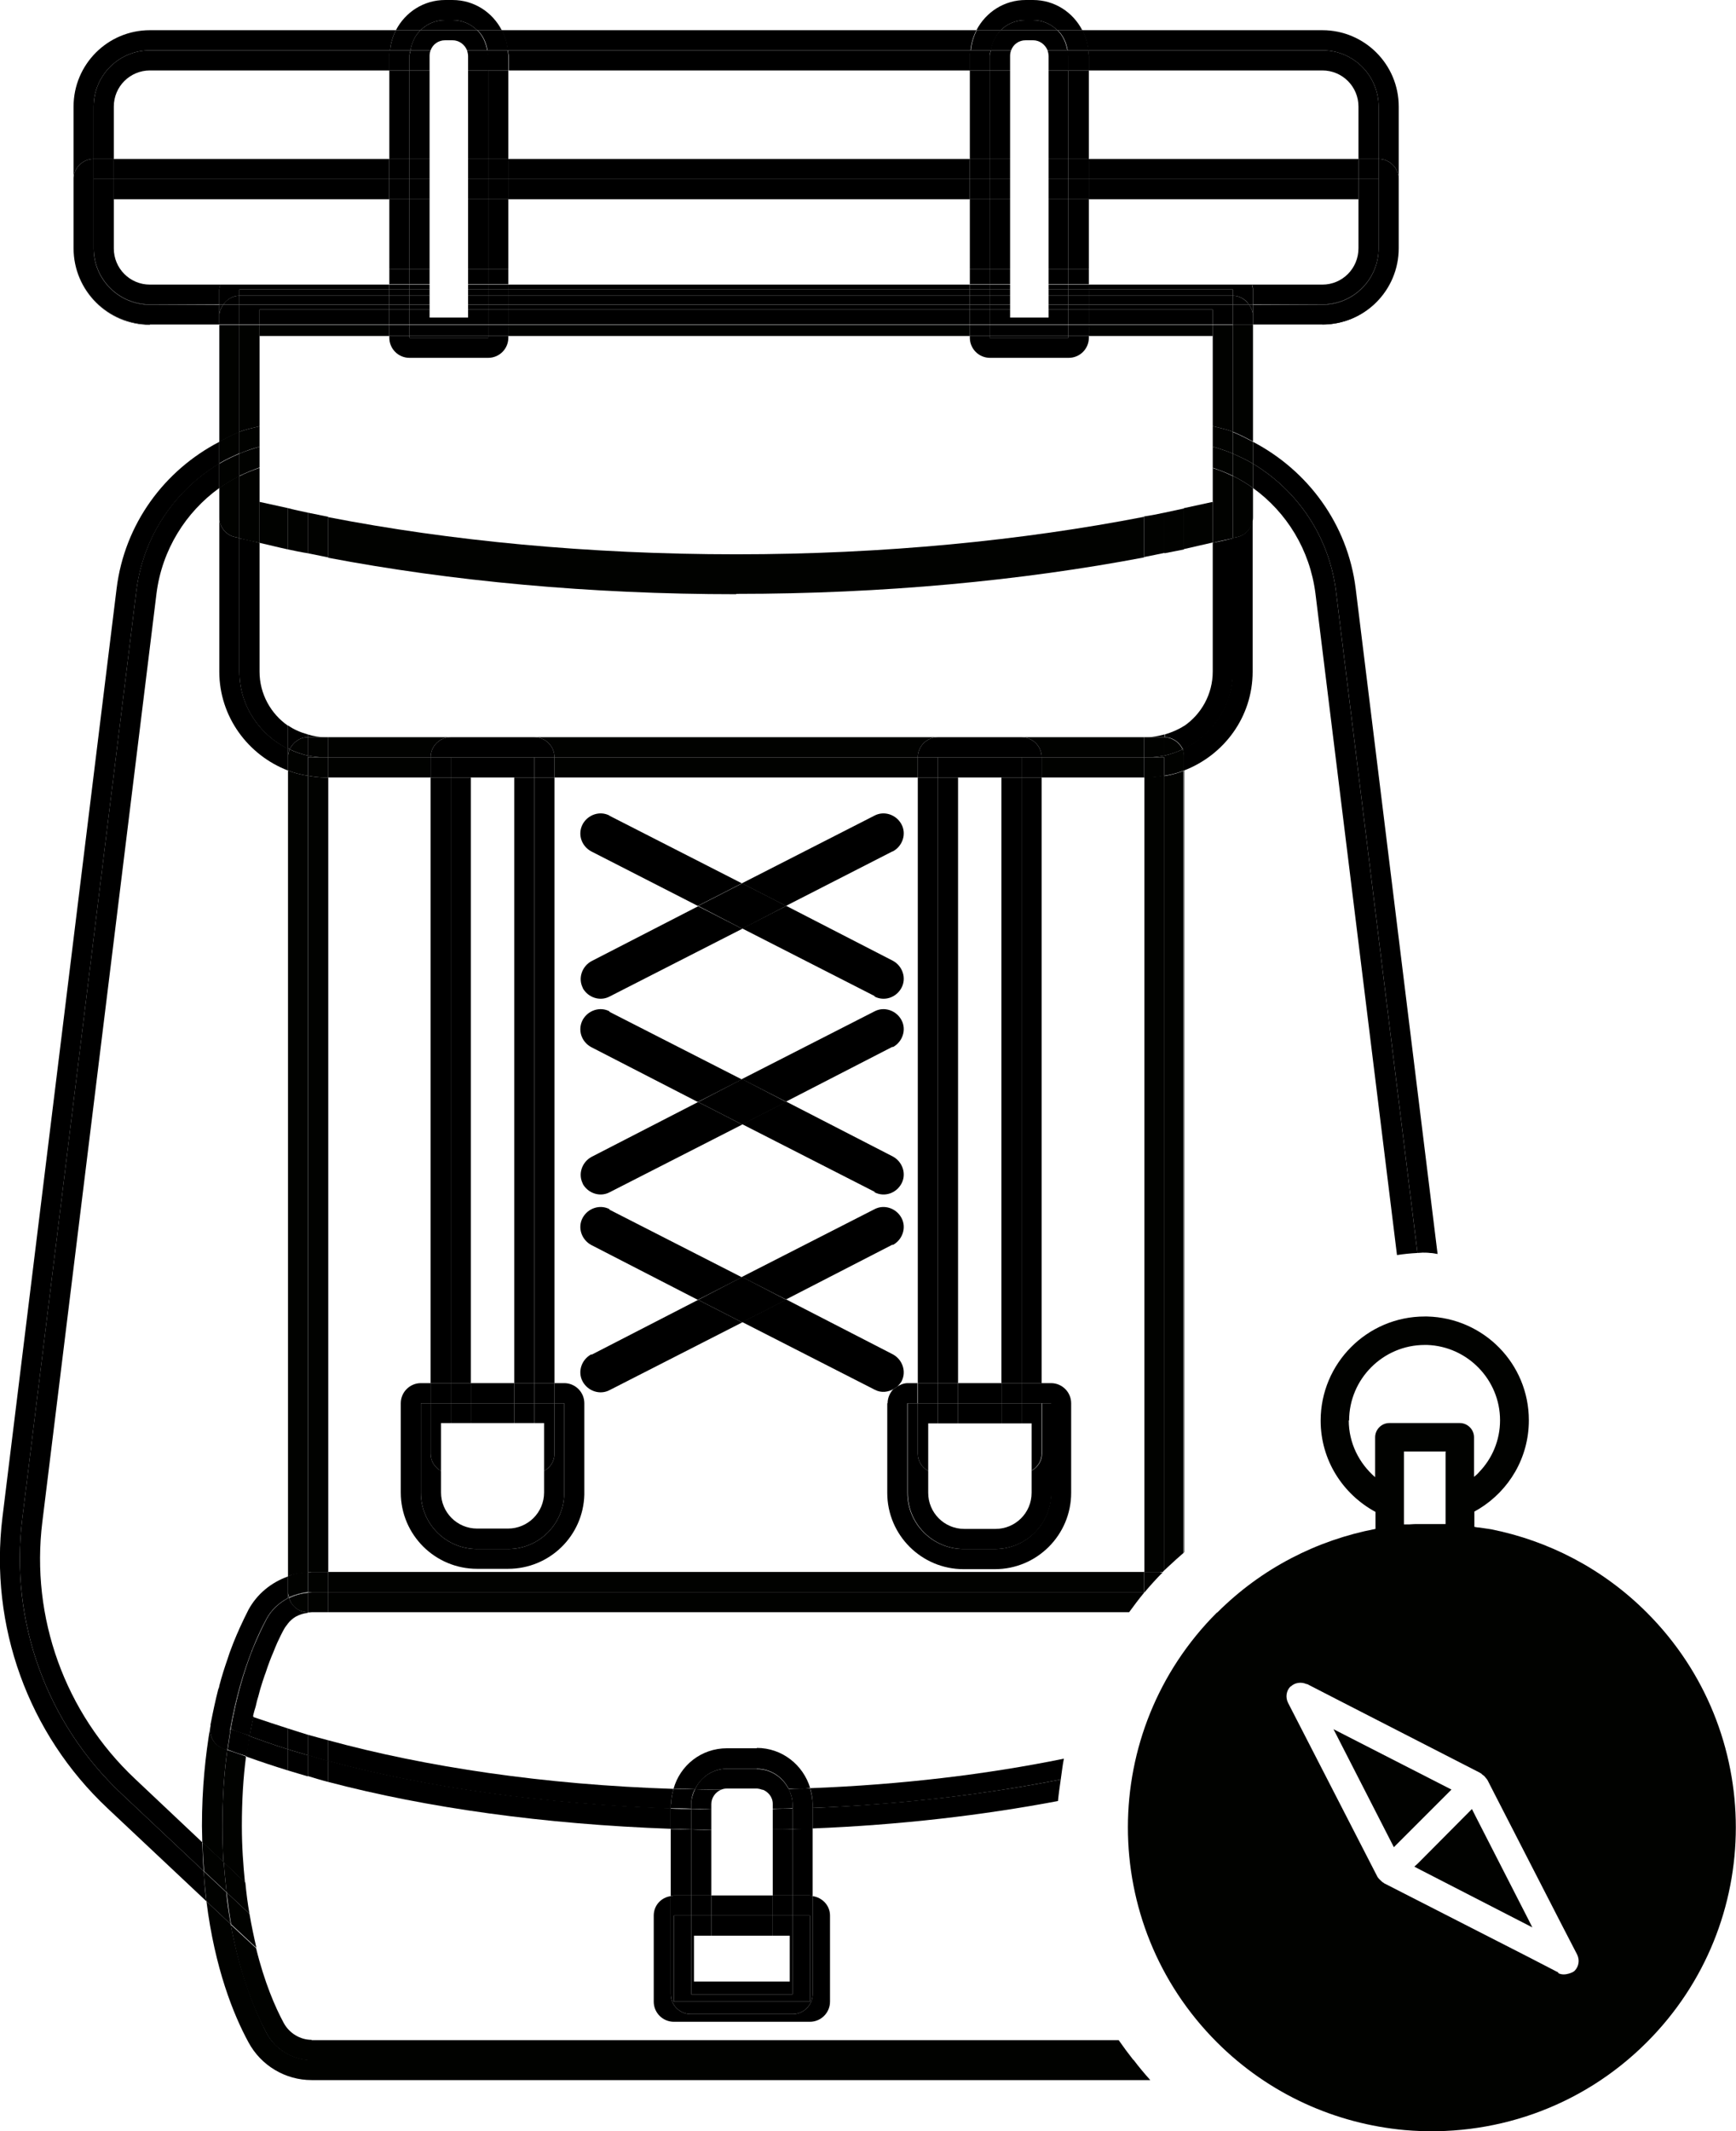 <?xml version="1.0" encoding="UTF-8"?>
<svg id="Layer_2" data-name="Layer 2" xmlns="http://www.w3.org/2000/svg" viewBox="0 0 50.03 61.4">
  <defs>
    <style>
      .cls-1 {
        fill: none;
      }

      .cls-2 {
        fill: #010200;
      }
    </style>
  </defs>
  <g id="Layer_1-2" data-name="Layer 1">
    <g>
      <path class="cls-1" d="m8.3,14.64c.19.04.38.09.57.13.19.04.39.08.59.12,3.5.68,7.49,1.07,11.76,1.07s8.25-.4,11.75-1.08c.2-.04.4-.07.59-.11.19-.04.37-.08.56-.12.28-.06.56-.12.83-.18v-4.78h-3.57v.05c0,.32-.26.58-.58.58h-2.27c-.32,0-.58-.26-.58-.58v-.05h-13.3v.05c0,.32-.26.58-.58.58h-2.27c-.32,0-.58-.26-.58-.58v-.05h-3.74v4.78c.27.06.55.12.82.18Z"/>
      <rect class="cls-1" x="13.57" y="22.4" width="1.25" height="17.45"/>
      <path class="cls-1" d="m9.46,45.29h23.52v-22.89h-2.96v17.45h.28c.32,0,.58.26.58.58v2.58c0,1.21-.98,2.2-2.2,2.2h-.9c-1.21,0-2.2-.98-2.2-2.2v-2.58h.01c0-.16.06-.3.17-.41-.17.1-.37.13-.56.03l-3.82-1.95-3.82,1.95c-.28.15-.63.03-.78-.25-.15-.28-.03-.63.25-.78l3.07-1.58-3.07-1.58c-.28-.15-.4-.5-.25-.78.15-.28.5-.4.78-.25l3.82,1.95,3.82-1.95c.28-.15.63-.03.78.25.15.28.03.63-.25.78l-3.07,1.58,3.07,1.58c.28.15.4.5.25.78-.03.06-.08.11-.13.16.09-.06.2-.11.32-.11h.28v-17.45h-10.47v17.45h.28c.32,0,.58.26.58.58v2.63c-.03,1.19-1,2.14-2.2,2.14h-.89c-1.21,0-2.2-.98-2.2-2.2v-2.57c0-.32.26-.58.58-.58h.28v-17.45h-2.95v22.89h0Zm7.58-20.76c-.28-.15-.4-.49-.25-.78.15-.28.5-.4.78-.25l3.82,1.95,3.82-1.95c.28-.15.63-.03.78.25.15.28.03.63-.25.78l-3.07,1.57,3.07,1.58c.28.15.4.5.25.78-.15.28-.49.4-.78.25l-3.82-1.95-3.82,1.95c-.28.15-.63.03-.78-.25-.15-.28-.03-.63.25-.78l3.07-1.58-3.07-1.57Zm0,5.64c-.28-.15-.4-.49-.25-.78.15-.28.5-.4.78-.25l3.82,1.95,3.82-1.95c.28-.15.63-.03.78.25.15.28.03.63-.25.78l-3.07,1.58,3.07,1.58c.28.15.4.5.25.78-.15.28-.49.4-.78.25l-3.82-1.95-3.82,1.95c-.28.15-.63.03-.78-.25-.15-.28-.03-.63.25-.78l3.07-1.58-3.07-1.58Z"/>
      <path class="cls-1" d="m11.22,8.19v-2.45H3.28v1.41h0c0,.58.46,1.05,1.04,1.05h6.9Z"/>
      <path class="cls-1" d="m20.96,51.53h-.01c-.06,0-.11.01-.16.03-.17.06-.29.23-.29.42v2.63h1.77v-2.63c0-.2-.13-.37-.32-.42-.04-.01-.09-.03-.13-.03h-.86Z"/>
      <path class="cls-1" d="m6.06,49.75s0-.02,0-.02c0-.02,0-.04.01-.06.06-.36.14-.69.22-1,0-.04.02-.07.03-.1.07-.27.15-.52.23-.75.02-.07.05-.14.07-.21.07-.19.14-.37.21-.53.02-.05.04-.11.07-.16.09-.2.18-.38.26-.54.25-.46.66-.79,1.14-.96v-23.22c-1.15-.44-1.98-1.54-1.98-2.85v-5.29c-.97.69-1.65,1.78-1.81,3.05h0s-3.29,26.74-3.29,26.74c-.34,2.75.65,5.5,2.67,7.4l1.94,1.83c0-.16-.01-.31-.01-.47,0-1.09.1-2.03.24-2.86Z"/>
      <path class="cls-1" d="m11.22,2.03h-6.9c-.57,0-1.04.46-1.04,1.04v1.51h7.94v-2.55Z"/>
      <path class="cls-1" d="m31.38,7.76v.43h0s4.7,0,4.7,0h2.03c.57,0,1.04-.46,1.04-1.04h0v-1.42h-7.77v2.02Z"/>
      <path class="cls-1" d="m29.11,5.16v3.03h0v.58h0v.38h1.11v-.37h0v-.58h0V1.61c0-.06-.01-.11-.03-.16-.06-.17-.22-.29-.42-.29h-.21c-.19,0-.35.12-.42.29-.02.05-.03.1-.03.16v3.55Z"/>
      <path class="cls-1" d="m39.15,4.58v-1.51c0-.57-.46-1.04-1.04-1.04h-6.73v2.55h7.77Z"/>
      <path class="cls-1" d="m8.3,20.91c.17.12.36.2.57.26.16.04.33.08.5.08h23.69c.17,0,.34-.03.5-.08.2-.06.39-.14.56-.25.5-.34.83-.92.83-1.57v-3.71c-.28.06-.55.13-.83.19-.18.04-.37.07-.56.11-.2.04-.39.08-.59.12-3.53.67-7.52,1.05-11.75,1.05s-8.23-.38-11.76-1.05c-.2-.04-.39-.08-.59-.12-.19-.04-.38-.07-.57-.11-.28-.06-.55-.13-.82-.19v3.71c0,.65.33,1.22.82,1.56Z"/>
      <path class="cls-1" d="m12.38,5.16v3.03h0v.58h0v.38h1.11v-.37h0v-.58h0V1.61c0-.06-.01-.11-.03-.16-.06-.17-.22-.29-.42-.29h-.21c-.19,0-.35.12-.42.29-.02.05-.03.1-.03.16v3.55Z"/>
      <rect class="cls-1" x="14.65" y="2.03" width="13.3" height="2.55"/>
      <path class="cls-1" d="m27.03,41.01h-.28v2c0,.57.46,1.04,1.04,1.04h.9c.57,0,1.04-.46,1.04-1.04v-2h-2.7Z"/>
      <path class="cls-1" d="m12.99,41h-.28v2c0,.57.46,1.04,1.04,1.04h.89c.57,0,1.04-.46,1.04-1.04v-.04h0v-1.96h-2.69Z"/>
      <polygon class="cls-1" points="20 55.77 20 57.09 22.76 57.09 22.76 55.77 22.27 55.77 20.5 55.77 20 55.77"/>
      <polygon class="cls-1" points="27.95 8.19 27.95 7.76 27.95 5.74 14.65 5.74 14.65 7.76 14.65 8.19 14.65 8.2 27.95 8.2 27.95 8.19"/>
      <rect class="cls-1" x="27.61" y="22.4" width="1.25" height="17.45"/>
      <path d="m3.49,51.67c-2.15-2.03-3.21-4.96-2.85-7.89h0s3.29-26.76,3.29-26.76c.2-1.57,1.11-2.89,2.39-3.66v-.63c-1.58.82-2.73,2.36-2.96,4.23h0S.07,43.72.07,43.72c-.38,3.12.74,6.23,3.03,8.38l2.85,2.68c-.04-.28-.06-.57-.08-.87l-2.38-2.24Z"/>
      <path d="m3.89,51.25c-2.02-1.9-3.01-4.65-2.67-7.4l3.29-26.75h0c.16-1.26.84-2.34,1.81-3.04v-.71c-1.28.77-2.19,2.09-2.39,3.66L.64,43.77h0c-.36,2.94.7,5.87,2.85,7.9l2.38,2.24c-.02-.26-.03-.54-.04-.83l-1.94-1.83Z"/>
      <path d="m38.5,17.02l2.35,19.08c.05,0,.1-.01.15-.01.06,0,.14,0,.21.01.08,0,.15.02.22.03l-2.36-19.17c-.23-1.87-1.39-3.41-2.96-4.23v.63c1.28.77,2.19,2.09,2.39,3.66Z"/>
      <path d="m37.91,17.1l2.35,19.06c.19-.03.39-.05.59-.06l-2.35-19.08c-.2-1.57-1.11-2.89-2.39-3.66v.7c.97.7,1.64,1.78,1.8,3.04Z"/>
      <path d="m8.3,21.82v-.25c-.82-.4-1.4-1.24-1.4-2.22v-3.85s-.09-.02-.14-.03c-.26-.06-.44-.3-.44-.56v4.44c0,1.3.83,2.41,1.98,2.85v-.38s0,0,0,0Z"/>
      <path d="m8.3,21.57v.25c0-.08.02-.16.05-.23-.02,0-.03-.02-.05-.03Z"/>
      <path d="m34.12,21.57v.2s0,.03,0,.05v.38c1.15-.44,1.98-1.54,1.98-2.85v-4.44c0,.27-.18.5-.44.56-.05.01-.09.02-.14.03v3.85c0,.98-.58,1.82-1.41,2.22Z"/>
      <path d="m34.12,21.77v-.2s-.02.01-.04.02c.02.06.03.12.04.18Z"/>
      <polygon points="34.96 12.28 34.96 9.68 34.95 9.68 34.95 12.28 34.96 12.28"/>
      <path d="m8.3,21.57v-.66c-.49-.34-.82-.91-.82-1.56v-3.71c-.19-.05-.39-.09-.58-.13v3.85c0,.98.58,1.81,1.4,2.22Z"/>
      <path d="m8.88,21.24h.49c-.17,0-.34-.03-.5-.08v.08s0,0,0,0Z"/>
      <path d="m8.87,21.24v-.08c-.21-.06-.4-.14-.57-.26v.66s.03.02.05.03c.09-.2.29-.35.52-.35Z"/>
      <path d="m34.12,20.92v.66c.83-.4,1.41-1.24,1.41-2.22v-3.85c-.19.05-.39.09-.58.13v3.71c0,.65-.33,1.23-.83,1.57Z"/>
      <polygon points="34.95 14.46 34.96 14.46 34.96 13.48 34.95 13.47 34.95 14.46"/>
      <path d="m33.56,21.24v-.08c-.16.04-.33.08-.5.08h.49s0,0,.01,0Z"/>
      <polygon points="34.95 12.87 34.96 12.87 34.96 12.28 34.95 12.28 34.95 12.87"/>
      <path d="m34.09,21.59s.02-.01.04-.02v-.66c-.17.11-.36.19-.56.25v.08c.23,0,.43.15.52.35Z"/>
      <polygon points="34.95 13.47 34.96 13.48 34.96 12.87 34.95 12.87 34.95 13.47"/>
      <path class="cls-2" d="m8.99,59.35c-.55,0-1.05-.3-1.31-.78-.33-.64-.76-1.67-1.03-3.13l-.7-.66c.24,1.93.78,3.27,1.21,4.06.36.67,1.06,1.09,1.82,1.09h24.17c-.17-.19-.33-.38-.48-.58H8.99Z"/>
      <path class="cls-2" d="m6.55,50.42s-.09-.03-.13-.05c-.25-.1-.4-.35-.36-.62-.14.83-.24,1.77-.24,2.86,0,.16.01.31.01.47l.61.57c-.02-.33-.03-.68-.03-1.04,0-.81.05-1.54.14-2.19Z"/>
      <path class="cls-2" d="m6.52,54.52l-.65-.61c.02.3.05.6.08.87l.7.66c-.05-.29-.1-.6-.13-.92Z"/>
      <path class="cls-2" d="m5.84,53.08c0,.28.02.56.04.83l.65.61c-.03-.28-.06-.56-.08-.87l-.61-.57Z"/>
      <path class="cls-2" d="m8.98,58.77c-.33,0-.64-.19-.8-.48-.25-.46-.56-1.18-.8-2.16l-.73-.68c.26,1.46.69,2.49,1.03,3.13.26.48.76.78,1.31.78h23.68c-.15-.19-.29-.38-.43-.58H8.98Z"/>
      <path class="cls-2" d="m7.1,50.61c-.18-.07-.37-.13-.55-.19-.09.66-.14,1.38-.14,2.19,0,.36.01.71.03,1.04l.62.59c-.05-.5-.09-1.04-.09-1.63,0-.73.04-1.4.12-2Z"/>
      <path class="cls-2" d="m7.19,55.14l-.66-.62c.04.33.08.63.13.92l.73.68c-.07-.3-.14-.63-.2-.98Z"/>
      <path class="cls-2" d="m7.07,54.24l-.62-.59c.02.3.05.59.08.87l.66.62c-.05-.28-.09-.59-.12-.91Z"/>
      <path d="m6.06,49.73s0,.02,0,.02c0-.03,0-.06.01-.09,0,.02,0,.04-.01.06Z"/>
      <path d="m23.42,52.09v.59c2.52-.1,4.9-.38,7.07-.79.02-.21.05-.41.08-.62-2.18.43-4.58.71-7.15.82Z"/>
      <path d="m9.46,50.73v.61c2.85.75,6.23,1.22,9.87,1.35v-.59c-3.67-.13-7.05-.61-9.87-1.37Z"/>
      <path d="m7.19,50.02c-.03.19-.07.38-.09.59.39.14.78.27,1.2.4v-.61c-.39-.12-.75-.25-1.11-.38Z"/>
      <path d="m8.87,50.56v.61c.2.06.39.12.59.17v-.61c-.2-.05-.39-.11-.59-.17Z"/>
      <path d="m8.3,50.4v.61c.19.06.38.11.57.17v-.61c-.19-.06-.39-.11-.57-.17Z"/>
      <path d="m6.63,49.82c.16-.92.39-1.65.62-2.24,0,0,0-.02.01-.03.14-.35.28-.66.41-.9.14-.27.37-.47.63-.61v-.17s0,0,0,0v-.45c-.48.17-.89.5-1.14.96-.08.16-.17.34-.26.54-.02.05-.04.1-.07.16-.07.16-.14.34-.21.53-.02.07-.05.14-.07.21-.08.23-.16.48-.23.75,0,.04-.02.07-.03.1-.08.31-.15.64-.22,1,0,.03,0,.06-.01.09-.04.26.11.52.36.62.04.02.09.03.13.05.03-.21.06-.4.09-.59,0,0,0,0-.01,0Z"/>
      <path d="m8.3,45.87v.17s.02,0,.03-.01c-.02-.05-.03-.1-.03-.16Z"/>
      <path d="m6.65,49.82c-.03.19-.06.39-.09.59.18.07.37.13.55.19.03-.21.06-.4.09-.59-.18-.07-.37-.13-.55-.19Z"/>
      <path d="m19.34,51.98c0-.15.03-.3.07-.44-3.73-.12-7.13-.63-9.95-1.4v.6c2.82.76,6.2,1.24,9.87,1.37v-.12h.01Z"/>
      <path d="m23.35,51.53c.04.14.07.29.07.45v.11c2.56-.1,4.97-.39,7.15-.82.03-.2.05-.4.09-.6-2.21.45-4.67.75-7.31.85Z"/>
      <path d="m7.3,49.46c-.04.18-.07.36-.11.56.36.13.72.26,1.11.38v-.6c-.34-.11-.68-.22-1-.33Z"/>
      <path d="m8.3,46.76h0c-.04.05-.09.1-.12.17-.06.12-.13.25-.2.4.07-.15.13-.28.2-.4.03-.06.08-.11.12-.17Z"/>
      <path d="m8.87,46.47s.07-.01.11-.01h0s-.07.01-.11.01Z"/>
      <path d="m8.87,49.98v.59c.2.06.39.12.59.17v-.6c-.2-.05-.4-.11-.59-.16Z"/>
      <path d="m8.3,49.8v.6c.18.06.38.11.57.17v-.59c-.2-.06-.38-.12-.57-.18Z"/>
      <path d="m8.52,46.58c-.08.05-.15.11-.22.19h0c.06-.07.13-.14.22-.19Z"/>
      <path d="m6.63,49.82s0,0,.01,0c.16-.91.38-1.66.61-2.25-.23.59-.46,1.32-.62,2.24Z"/>
      <path d="m8.3,46.05h0c-.26.13-.49.33-.63.6-.13.24-.27.55-.41.9.14-.36.29-.66.42-.9.14-.26.36-.47.62-.6Z"/>
      <path d="m8.34,46.03s0,0,0,0c-.01,0-.02,0-.03.01h0s.02,0,.03,0Z"/>
      <polygon points="9.46 46.45 9.46 46.45 32.54 46.45 32.54 46.45 9.46 46.45"/>
      <path d="m7.29,49.46c.02-.11.05-.2.08-.3.02-.09.04-.18.07-.27.04-.16.08-.3.13-.45.03-.08.05-.16.08-.23.04-.13.09-.26.13-.37.03-.08.06-.15.09-.22.04-.1.08-.2.12-.29.07-.15.13-.28.2-.4.03-.06.08-.11.12-.17v-.72c-.26.14-.48.34-.62.6-.13.24-.27.54-.42.9,0,0,0,.02-.01.03-.23.59-.45,1.34-.61,2.25.17.07.37.13.55.19.03-.19.07-.38.11-.56,0,0,0,0,0,0Z"/>
      <path d="m8.88,46.45s0,0,0,0v.02s.07-.01.11-.01h.48s-.58,0-.58,0Z"/>
      <path d="m8.87,46.47v-.02c-.26,0-.47-.18-.54-.41-.01,0-.02,0-.03.01v.72c.06-.07.13-.14.22-.19.11-.06.23-.1.35-.11Z"/>
      <path class="cls-2" d="m21.22,17.11c4.23,0,8.22-.38,11.75-1.05v-1.17c-3.5.68-7.49,1.08-11.75,1.08s-8.26-.39-11.76-1.07v1.17c3.53.67,7.53,1.05,11.76,1.05Z"/>
      <rect class="cls-2" x="14.65" y="9.36" width="13.3" height=".32"/>
      <polygon class="cls-2" points="11.22 9.68 11.22 9.36 7.48 9.36 7.48 9.68 7.49 9.68 11.22 9.68"/>
      <rect class="cls-2" x="31.38" y="9.36" width="3.57" height=".32"/>
      <path class="cls-2" d="m8.3,14.64c-.27-.06-.55-.12-.82-.18v1.18c.27.06.54.13.82.19v-1.19Z"/>
      <path class="cls-2" d="m9.46,16.06v-1.17c-.2-.04-.4-.08-.59-.12v1.17c.2.04.39.08.59.12Z"/>
      <path class="cls-2" d="m8.87,15.94v-1.17c-.19-.04-.38-.08-.57-.13v1.19c.19.04.38.08.57.11Z"/>
      <path class="cls-2" d="m34.95,15.64v-1.18c-.27.06-.55.12-.83.18v1.18c.28-.06.55-.13.83-.19Z"/>
      <path class="cls-2" d="m33.56,15.94v-1.17c-.19.04-.39.08-.59.11v1.17c.2-.04.39-.08.59-.12Z"/>
      <path class="cls-2" d="m34.12,15.83v-1.18c-.19.04-.37.08-.56.12v1.17c.19-.04.38-.07.56-.11Z"/>
      <path class="cls-2" d="m6.9,9.36h-.58v3.37c.19-.1.38-.2.58-.28v-3.08Z"/>
      <path class="cls-2" d="m35.53,12.44c.2.08.39.18.58.28v-3.37h-.58v3.08Z"/>
      <path class="cls-2" d="m6.76,15.47s.09.02.14.03v-1.79c-.2.1-.4.22-.58.35v.85c0,.26.18.5.44.56Z"/>
      <path class="cls-2" d="m6.9,13.07v-.63c-.2.08-.39.18-.58.28v.63c.18-.11.38-.2.58-.29Z"/>
      <path class="cls-2" d="m6.9,13.71v-.64c-.2.09-.4.18-.58.29v.71c.18-.13.38-.25.58-.35Z"/>
      <path class="cls-2" d="m35.67,15.47c.26-.06.44-.29.44-.56v-.85c-.18-.13-.38-.25-.58-.35v1.79s.09-.02.14-.03Z"/>
      <path class="cls-2" d="m35.53,13.07c.2.09.4.18.58.29v-.63c-.19-.1-.38-.2-.58-.28v.63Z"/>
      <path class="cls-2" d="m36.11,14.06v-.7c-.18-.11-.38-.2-.58-.29v.64c.2.1.4.22.58.35Z"/>
      <path class="cls-2" d="m34.95,9.68h.01v2.6c.19.05.39.09.57.16v-3.08h-.58v.32Z"/>
      <path class="cls-2" d="m7.48,9.68v-.32h-.58v3.08c.19-.07.38-.11.58-.16v-2.6Z"/>
      <path class="cls-2" d="m7.48,15.64v-2.16c-.2.07-.39.14-.58.24v1.79c.19.05.39.09.58.13Z"/>
      <path class="cls-2" d="m7.48,12.28c-.2.05-.39.09-.58.16v.63c.19-.08.38-.15.58-.2v-.59Z"/>
      <path class="cls-2" d="m7.48,13.48v-.61c-.2.06-.39.12-.58.2v.64c.19-.09.38-.17.58-.24Z"/>
      <path class="cls-2" d="m34.95,14.46v1.18c.19-.05.39-.09.58-.13v-1.79c-.18-.09-.37-.17-.57-.23v.98s0,0-.01,0Z"/>
      <path class="cls-2" d="m34.96,12.87c.19.06.39.12.57.2v-.63c-.18-.07-.38-.11-.57-.16v.59Z"/>
      <path class="cls-2" d="m34.96,13.48c.2.07.39.14.57.23v-.64c-.18-.08-.38-.14-.57-.2v.6Z"/>
      <path d="m22.84,54.61h.5s.05.01.08.02v-1.94c-.19,0-.39,0-.58.01v1.91Z"/>
      <path d="m19.92,54.61v-1.9c-.2,0-.4,0-.59-.01v1.93s.06-.02.09-.02h.5Z"/>
      <path d="m21.81,50.37h-.86c-.74,0-1.35.49-1.54,1.17.2,0,.41,0,.62.01.17-.35.51-.59.92-.59h.86c.41,0,.75.24.92.58.21,0,.42,0,.62-.02-.2-.67-.81-1.16-1.54-1.16Z"/>
      <path d="m19.92,52.12c-.2,0-.4,0-.59-.01v.59c.19,0,.39,0,.59.01v-.59Z"/>
      <path d="m22.84,52.11v.59c.19,0,.39,0,.58-.01v-.59c-.19,0-.39,0-.58.01Z"/>
      <path d="m23.35,51.53c-.2,0-.41,0-.62.02.07.14.11.29.11.45v.12c.19,0,.39,0,.58-.01v-.11c0-.16-.03-.31-.07-.45Z"/>
      <path d="m20.03,51.55c-.21,0-.41,0-.62-.01-.04.14-.07.29-.07.44h-.01v.12c.19,0,.39,0,.59.01v-.13c0-.16.04-.31.11-.44Z"/>
      <path d="m22.27,54.61h.57v-1.91c-.19,0-.38,0-.57.01v1.9Z"/>
      <path d="m20.5,52.72c-.19,0-.39,0-.58-.01v1.9h.58v-1.89Z"/>
      <path d="m21.81,50.96h-.86c-.41,0-.76.24-.92.59.25,0,.5.01.76.01.05-.02.1-.03.16-.03h.87s.09.01.13.03c.26,0,.52,0,.78-.01-.17-.34-.51-.58-.92-.58Z"/>
      <path d="m20.5,52.13c-.19,0-.39,0-.58-.01v.59c.19,0,.39,0,.58.01v-.59Z"/>
      <path d="m22.27,52.71c.19,0,.38,0,.57-.01v-.59c-.19,0-.38,0-.57.01v.59Z"/>
      <path d="m22.73,51.54c-.26,0-.52.01-.78.01.18.06.32.22.32.42v.14c.19,0,.38,0,.57-.01v-.12c0-.16-.05-.31-.11-.45Z"/>
      <path d="m20.5,51.98c0-.19.12-.35.29-.42-.26,0-.51,0-.76-.01-.06.13-.11.28-.11.44v.13c.19,0,.39,0,.58.01v-.15Z"/>
      <path d="m22.84,58.03h-2.93c-.32,0-.58-.26-.58-.58v-2.82c-.28.04-.49.27-.49.56v2.48c0,.32.26.58.58.58h3.92c.32,0,.58-.26.58-.58v-2.48c0-.29-.22-.52-.5-.56v2.82c0,.32-.26.58-.58.58Z"/>
      <rect x="20.5" y="54.61" width="1.77" height=".58"/>
      <path d="m22.84,54.61v.58h.5v2.48h-3.92v-2.48h.5v-.58h-.5s-.06.01-.09.02v2.82c0,.32.26.58.58.58h2.93c.32,0,.58-.26.58-.58v-2.82s-.05-.02-.08-.02h-.5Z"/>
      <rect x="19.92" y="54.61" width=".58" height=".58"/>
      <rect x="22.27" y="54.61" width=".57" height=".58"/>
      <rect x="20.5" y="55.19" width="1.77" height=".58"/>
      <polygon points="22.85 57.46 22.84 57.46 19.92 57.46 19.92 55.19 19.42 55.19 19.42 57.67 23.34 57.67 23.34 55.19 22.84 55.19 22.84 57.46 22.85 57.46"/>
      <polygon points="22.27 55.77 22.76 55.77 22.76 57.09 20 57.09 20 55.77 20.5 55.77 20.5 55.19 19.92 55.19 19.92 57.46 22.84 57.46 22.84 55.19 22.27 55.19 22.27 55.77"/>
      <path d="m38.11,1.45c.9,0,1.62.73,1.62,1.62v1.51c.32,0,.58.26.58.58v-2.09c0-1.22-.99-2.2-2.2-2.2h-6.92c.09.18.15.37.17.58h6.75Z"/>
      <path d="m2.7,4.58h0v-1.51c0-.9.73-1.62,1.62-1.62h6.92c.02-.21.08-.4.17-.58h-7.09c-1.22,0-2.2.99-2.2,2.2v2.09c0-.32.26-.58.58-.58Z"/>
      <path d="m27.97,1.45c.02-.21.08-.4.17-.58h-13.68c.09.18.15.37.17.58h13.33Z"/>
      <path d="m31.38,2.03h6.73c.58,0,1.04.47,1.04,1.04v1.51h.58v-1.51c0-.89-.72-1.62-1.62-1.62h-6.75c0,.05.02.11.02.16v.42Z"/>
      <path d="m14.65,2.03h13.3v-.42c0-.05.01-.11.02-.16h-13.33c0,.05.02.11.02.16v.42Z"/>
      <path d="m3.28,3.07c0-.58.47-1.04,1.04-1.04h6.9v-.42c0-.05.01-.11.02-.16h-6.92c-.89,0-1.62.72-1.62,1.62v1.51h.58v-1.51Z"/>
      <path d="m4.32,9.35c-1.21,0-2.2-.98-2.2-2.2h0c0,1.23.99,2.21,2.2,2.21h2s-2,0-2,0Z"/>
      <path d="m38.11,9.35h-2s2,0,2,0c1.22,0,2.2-.99,2.2-2.2h0c0,1.2-.98,2.19-2.2,2.19Z"/>
      <rect x="31.38" y="9.35" width="3.57" height="0"/>
      <rect x="14.65" y="9.35" width="13.3" height="0"/>
      <rect x="7.48" y="9.35" width="3.74" height="0"/>
      <rect x="6.32" y="9.35" width=".58" height="0"/>
      <rect x="35.53" y="9.35" width=".58" height="0"/>
      <rect x="34.95" y="9.35" width=".58" height="0"/>
      <rect x="6.9" y="9.35" width=".58" height="0"/>
      <rect x="14.65" y="4.58" width="13.3" height=".58"/>
      <rect x="3.28" y="4.58" width="7.94" height=".58"/>
      <rect x="31.38" y="4.58" width="7.77" height=".58"/>
      <path d="m39.73,4.58v2.57h0c0,.91-.73,1.63-1.62,1.63h-2v.57h2c1.22,0,2.2-.99,2.2-2.2v-1.99c0-.32-.26-.58-.58-.58Z"/>
      <path d="m4.32,9.35h2v-.57h-2c-.9,0-1.62-.73-1.62-1.62h0v-2.58h0c-.32,0-.58.26-.58.58v1.99c0,1.22.99,2.2,2.2,2.2Z"/>
      <path d="m36.11,9.1v-.32h-.11c.06.09.11.2.11.32Z"/>
      <path d="m6.32,8.78v.32c0-.12.05-.23.11-.32h-.11Z"/>
      <rect x="31.38" y="8.92" width="3.57" height=".43"/>
      <rect x="14.65" y="8.92" width="13.3" height=".43"/>
      <rect x="7.48" y="8.92" width="3.74" height=".43"/>
      <path d="m35.53,8.78v.57h.58v-.25c0-.12-.05-.23-.11-.32h-.47Z"/>
      <path d="m6.43,8.78c-.06.09-.11.2-.11.32v.25h.58v-.57h-.47Z"/>
      <polygon points="7.48 8.92 11.22 8.92 11.22 8.78 6.9 8.78 6.9 9.35 7.48 9.35 7.48 8.92"/>
      <rect x="14.65" y="8.78" width="13.3" height=".14"/>
      <polygon points="31.38 8.78 31.38 8.92 34.95 8.92 34.95 9.35 35.53 9.35 35.53 8.78 31.38 8.78"/>
      <polygon points="39.15 4.58 39.15 5.16 39.73 5.16 39.73 4.58 39.73 4.58 39.15 4.58"/>
      <rect x="2.7" y="4.58" width=".58" height=".58"/>
      <rect x="14.65" y="5.16" width="13.3" height=".58"/>
      <rect x="3.28" y="5.16" width="7.94" height=".58"/>
      <rect x="31.38" y="5.16" width="7.77" height=".58"/>
      <path d="m4.32,8.77c-.9,0-1.62-.73-1.62-1.62h0c0,.9.72,1.63,1.62,1.63h2s-2-.01-2-.01Z"/>
      <path d="m38.11,8.77h-2s2,.01,2,.01c.89,0,1.62-.72,1.62-1.62h0c0,.89-.73,1.61-1.62,1.61Z"/>
      <polygon points="36 8.77 36 8.78 36.11 8.78 36.11 8.77 36 8.77"/>
      <polygon points="6.44 8.77 6.32 8.77 6.32 8.78 6.43 8.78 6.44 8.77"/>
      <polygon points="6.44 8.77 6.43 8.78 6.9 8.78 6.9 8.77 6.44 8.77"/>
      <polygon points="35.53 8.78 36 8.78 36 8.77 35.53 8.77 35.53 8.78"/>
      <rect x="6.9" y="8.77" width="4.32" height=".01"/>
      <rect x="31.38" y="8.77" width="4.15" height=".01"/>
      <rect x="14.65" y="8.77" width="13.3" height=".01"/>
      <path d="m4.32,8.77h2v-.43s.02-.09.03-.14h-2.03c-.58,0-1.04-.47-1.04-1.04h0v-2h-.58v1.99c0,.89.72,1.62,1.62,1.62Z"/>
      <path d="m39.15,5.74v1.41h0c0,.59-.47,1.05-1.04,1.05h-2.03s.03.09.03.14v.43h2c.89,0,1.62-.72,1.62-1.62v-1.99h-.58v.58Z"/>
      <path d="m31.38,8.34h4.15v.18c.19,0,.36.1.46.25h.12v-.43s-.02-.09-.03-.14h-4.7v.14Z"/>
      <path d="m6.9,8.52v-.18h4.32v-.14h-4.87s-.03.09-.03.14v.43h.12c.11-.15.27-.25.46-.25h0Z"/>
      <rect x="14.65" y="8.2" width="13.3" height=".14"/>
      <rect x="6.9" y="8.34" width="4.32" height=".18"/>
      <rect x="14.65" y="8.34" width="13.3" height=".18"/>
      <rect x="31.38" y="8.34" width="4.15" height=".18"/>
      <path d="m6.9,8.52h0c-.19,0-.36.1-.46.25h.46v-.25Z"/>
      <path d="m35.53,8.77h.46c-.11-.15-.27-.25-.46-.25v.25Z"/>
      <rect x="31.38" y="8.52" width="4.15" height=".25"/>
      <rect x="6.9" y="8.52" width="4.32" height=".25"/>
      <rect x="14.65" y="8.52" width="13.3" height=".25"/>
      <polygon class="cls-2" points="8.3 22.2 8.3 22.2 8.3 45.42 8.3 45.42 8.3 22.2"/>
      <polygon class="cls-2" points="8.88 22.35 8.87 22.35 8.87 45.31 8.88 45.3 8.88 22.35"/>
      <path class="cls-2" d="m8.87,45.31v-22.96c-.2-.03-.39-.08-.57-.15v23.22s.08-.04.13-.05c.14-.04.29-.05.44-.06Z"/>
      <polygon class="cls-2" points="34.12 44.73 34.13 44.72 34.13 22.2 34.12 22.2 34.12 44.73"/>
      <polygon class="cls-2" points="33.55 45.25 33.56 45.24 33.56 22.35 33.55 22.35 33.55 45.25"/>
      <path class="cls-2" d="m33.56,45.24s.02-.02.03-.03c.04-.04.09-.08.13-.12.13-.12.26-.24.39-.35v-22.53c-.18.07-.37.12-.56.15v22.89Z"/>
      <polygon class="cls-2" points="8.3 21.82 8.3 21.82 8.3 22.2 8.3 22.2 8.3 21.82"/>
      <path class="cls-2" d="m8.88,21.82h.49c-.17,0-.34-.02-.5-.05v.58s0,0,.01,0v-.53Z"/>
      <path class="cls-2" d="m8.87,21.77c-.18-.04-.36-.1-.52-.18-.03.07-.05.15-.05.23v.38c.18.07.37.12.57.15v-.58Z"/>
      <path class="cls-2" d="m34.12,21.77v.43s0,0,0,0v-.38s0-.03,0-.05Z"/>
      <path class="cls-2" d="m33.55,22.35s0,0,.01,0v-.58c-.16.03-.33.05-.5.05h.49v.53Z"/>
      <path class="cls-2" d="m33.56,21.77v.58c.19-.03.38-.08.56-.15v-.43c0-.06-.01-.12-.04-.18-.17.08-.34.14-.52.18Z"/>
      <path class="cls-2" d="m30.02,21.82h2.95v-.58h-3.53c.32,0,.58.26.58.58Z"/>
      <path class="cls-2" d="m15.98,21.82h10.47c0-.32.26-.58.58-.58h-11.63c.32,0,.58.26.58.58Z"/>
      <path class="cls-2" d="m12.41,21.82c0-.32.26-.58.58-.58h-3.53v.58h2.95Z"/>
      <path class="cls-2" d="m8.87,21.24v.53c.16.03.33.05.5.05h.09v-.58h-.58s0,0,0,0Z"/>
      <path class="cls-2" d="m8.35,21.59c.17.08.34.14.52.18v-.53c-.23,0-.43.15-.52.35Z"/>
      <path class="cls-2" d="m33.06,21.82c.17,0,.34-.02.5-.05v-.53s0,0-.01,0h-.58v.58h.09Z"/>
      <path class="cls-2" d="m33.56,21.24v.53c.18-.04.36-.1.52-.18-.09-.2-.29-.34-.52-.35Z"/>
      <polygon class="cls-2" points="8.3 45.87 8.3 45.42 8.3 45.42 8.3 45.87 8.3 45.87"/>
      <path class="cls-2" d="m8.88,45.87v-.57s0,0-.01,0v.58s.07-.01.11-.01h-.1Z"/>
      <path class="cls-2" d="m8.87,45.88v-.58c-.15,0-.3.02-.44.06-.04.01-.08.04-.13.05v.45c0,.06.02.11.03.16.17-.08.35-.13.54-.15Z"/>
      <path class="cls-2" d="m8.99,45.87h-.01s-.07.01-.11.01h0s.08-.01.12-.01Z"/>
      <path class="cls-2" d="m8.87,45.88c-.19.01-.37.06-.54.15,0,0,0,0,0,0,.17-.08.35-.13.54-.15h0Z"/>
      <path class="cls-2" d="m9.46,45.87v.58h23.08c.14-.19.28-.38.43-.56v-.02H9.46Z"/>
      <path class="cls-2" d="m9.46,46.45v-.58h-.47s-.08.01-.12.02v.56s0,0,0,0h.58Z"/>
      <path class="cls-2" d="m8.87,46.45v-.56c-.19.02-.37.07-.54.15.07.24.28.41.54.41Z"/>
      <path class="cls-2" d="m32.97,45.89s.01-.01.02-.02h-.02v.02Z"/>
      <rect class="cls-2" x="9.46" y="45.29" width="23.51" height="0"/>
      <path class="cls-2" d="m8.98,45.29h.48s0,0,0,0v-22.89h-.09c-.17,0-.33-.02-.49-.05v22.95s.07-.01.1-.01h0Z"/>
      <path class="cls-2" d="m32.97,45.29h0s.47,0,.47,0c.02,0,.04,0,.07,0,.02-.02.03-.03.04-.05v-22.9c-.16.03-.32.05-.49.05h-.08v22.89h0Z"/>
      <rect class="cls-2" x="9.46" y="21.82" width="2.95" height=".58"/>
      <rect class="cls-2" x="30.02" y="21.82" width="2.95" height=".58"/>
      <rect class="cls-2" x="15.98" y="21.82" width="10.47" height=".58"/>
      <path class="cls-2" d="m8.88,22.35c.16.03.32.05.49.05h.09v-.58h-.58v.53Z"/>
      <path class="cls-2" d="m32.98,22.4h.08c.17,0,.33-.02.49-.05v-.53h-.58v.58h0Z"/>
      <path class="cls-2" d="m8.98,45.29s-.07.01-.1.01c.03,0,.07-.01.1-.01h0Z"/>
      <rect class="cls-2" x="9.46" y="45.29" width="23.51" height=".58"/>
      <path class="cls-2" d="m9.46,45.29h-.48s-.07.01-.1.01v.57h.58v-.58Z"/>
      <path class="cls-2" d="m33.44,45.29h-.47v.58h.02c.16-.19.34-.39.52-.57-.02,0-.04,0-.07,0Z"/>
      <path d="m12.83.58h.21c.28,0,.53.11.71.29h.71c-.27-.52-.8-.87-1.42-.87h-.21c-.62,0-1.15.35-1.42.87h.71c.18-.18.43-.29.71-.29Z"/>
      <path d="m14.07,9.73h-2.27v-.05h-.58v.05c0,.32.26.58.58.58h2.27c.32,0,.58-.26.58-.58v-.05h-.58v.05Z"/>
      <rect x="14.07" y="9.36" width=".58" height=".32"/>
      <rect x="11.22" y="9.36" width=".58" height=".32"/>
      <rect x="14.07" y="2.03" width=".58" height="2.55"/>
      <rect x="11.22" y="2.03" width=".58" height="2.55"/>
      <path d="m11.83,1.45c.04-.22.13-.43.29-.58h-.71c-.09.18-.15.37-.17.58h.6Z"/>
      <path d="m14.04,1.45h.6c-.02-.21-.08-.4-.17-.58h-.71c.16.15.25.35.29.58Z"/>
      <path d="m14.07,2.03h.58v-.42c0-.05-.01-.11-.02-.16h-.6c0,.05.03.1.03.16v.42Z"/>
      <path d="m11.22,2.03h.58v-.42c0-.06.02-.11.03-.16h-.6c0,.05-.02.11-.02.16v.42Z"/>
      <rect x="11.22" y="5.74" width=".58" height="2.02"/>
      <rect x="14.07" y="5.74" width=".58" height="2.02"/>
      <rect x="14.07" y="7.76" width=".58" height=".43"/>
      <rect x="11.22" y="7.76" width=".58" height=".43"/>
      <rect x="11.22" y="8.19" width=".58" height="0"/>
      <rect x="14.07" y="8.19" width=".58" height="0"/>
      <rect x="11.22" y="9.35" width=".58" height="0"/>
      <rect x="14.07" y="9.35" width=".58" height="0"/>
      <rect x="11.22" y="4.58" width=".58" height=".58"/>
      <rect x="14.07" y="4.58" width=".58" height=".58"/>
      <rect x="14.07" y="8.92" width=".58" height=".43"/>
      <rect x="11.22" y="8.92" width=".58" height=".43"/>
      <rect x="11.22" y="8.78" width=".58" height=".14"/>
      <rect x="14.07" y="8.78" width=".58" height=".14"/>
      <rect x="14.07" y="5.16" width=".58" height=".58"/>
      <rect x="11.22" y="5.16" width=".58" height=".58"/>
      <rect x="14.07" y="8.77" width=".58" height=".01"/>
      <rect x="11.22" y="8.77" width=".58" height=".01"/>
      <rect x="11.22" y="8.2" width=".58" height=".14"/>
      <rect x="14.07" y="8.2" width=".58" height=".14"/>
      <rect x="11.22" y="8.34" width=".58" height=".18"/>
      <rect x="14.07" y="8.34" width=".58" height=".18"/>
      <rect x="11.22" y="8.52" width=".58" height=".25"/>
      <rect x="14.07" y="8.52" width=".58" height=".25"/>
      <path d="m13.04.58h-.21c-.28,0-.53.11-.71.29h1.63c-.18-.18-.43-.29-.71-.29Z"/>
      <rect x="11.8" y="9.68" width="2.27" height=".05"/>
      <rect x="11.8" y="9.36" width="2.27" height=".32"/>
      <rect x="13.49" y="2.03" width=".58" height="2.55"/>
      <rect x="11.8" y="2.03" width=".58" height="2.55"/>
      <path d="m12.83,1.16h.21c.19,0,.35.12.42.29h.58c-.04-.22-.13-.43-.29-.58h-1.63c-.16.15-.25.35-.29.58h.58c.06-.17.22-.29.42-.29Z"/>
      <path d="m13.49,1.61v.42h.58v-.42c0-.06-.02-.11-.03-.16h-.58s.03.1.03.16Z"/>
      <path d="m11.8,2.03h.58v-.42c0-.06.01-.11.03-.16h-.58c0,.05-.03.1-.03.16v.42Z"/>
      <rect x="13.49" y="5.74" width=".58" height="2.02"/>
      <rect x="11.8" y="5.74" width=".58" height="2.02"/>
      <rect x="13.49" y="7.76" width=".58" height=".43"/>
      <rect x="11.8" y="7.76" width=".58" height=".43"/>
      <rect x="11.8" y="8.19" width=".58" height="0"/>
      <rect x="13.49" y="8.19" width=".58" height="0"/>
      <rect x="11.8" y="9.35" width="2.27" height="0"/>
      <rect x="11.8" y="4.58" width=".58" height=".58"/>
      <rect x="13.49" y="4.58" width=".58" height=".58"/>
      <polygon points="14.07 8.92 13.49 8.92 13.49 9.15 12.38 9.15 12.38 8.92 11.8 8.92 11.8 9.35 14.07 9.35 14.07 8.92"/>
      <rect x="11.8" y="8.78" width=".58" height=".14"/>
      <rect x="13.49" y="8.78" width=".58" height=".14"/>
      <rect x="11.8" y="5.16" width=".58" height=".58"/>
      <rect x="13.49" y="5.16" width=".58" height=".58"/>
      <rect x="11.8" y="8.77" width=".58" height=".01"/>
      <rect x="13.49" y="8.77" width=".58" height=".01"/>
      <rect x="11.8" y="8.2" width=".58" height=".14"/>
      <rect x="13.49" y="8.2" width=".58" height=".14"/>
      <rect x="13.49" y="8.34" width=".58" height=".18"/>
      <rect x="11.8" y="8.34" width=".58" height=".18"/>
      <rect x="13.49" y="8.52" width=".58" height=".25"/>
      <rect x="11.8" y="8.52" width=".58" height=".25"/>
      <path d="m29.55.58h.21c.28,0,.53.11.71.29h.72c-.27-.52-.8-.87-1.42-.87h-.21c-.62,0-1.15.35-1.42.87h.7c.18-.18.43-.29.71-.29Z"/>
      <path d="m30.79,9.73h-2.27v-.05h-.57v.05c0,.32.26.58.58.58h2.27c.32,0,.58-.26.58-.58v-.05h-.59v.05Z"/>
      <rect x="30.79" y="9.36" width=".59" height=".32"/>
      <rect x="27.95" y="9.36" width=".57" height=".32"/>
      <rect x="27.95" y="2.03" width=".57" height="2.55"/>
      <rect x="30.79" y="2.03" width=".59" height="2.55"/>
      <path d="m28.56,1.45c.04-.22.13-.43.29-.58h-.7c-.09.18-.15.37-.17.58h.59Z"/>
      <path d="m30.76,1.45h.61c-.02-.21-.08-.4-.17-.58h-.72c.16.15.25.35.29.58Z"/>
      <path d="m30.79,2.03h.59v-.42c0-.05-.01-.11-.02-.16h-.61c0,.05.03.1.03.16v.42Z"/>
      <path d="m27.95,2.03h.57v-.42c0-.06.02-.11.03-.16h-.59c0,.05-.02.11-.02.16v.42Z"/>
      <rect x="27.95" y="5.74" width=".57" height="2.02"/>
      <rect x="30.79" y="5.74" width=".59" height="2.02"/>
      <rect x="30.79" y="7.76" width=".59" height=".43"/>
      <rect x="27.95" y="7.76" width=".57" height=".43"/>
      <rect x="30.79" y="8.19" width=".59" height="0"/>
      <rect x="27.95" y="8.19" width=".57" height="0"/>
      <rect x="30.79" y="9.35" width=".59" height="0"/>
      <rect x="27.95" y="9.35" width=".57" height="0"/>
      <rect x="27.95" y="4.58" width=".57" height=".58"/>
      <rect x="30.79" y="4.58" width=".59" height=".58"/>
      <rect x="30.79" y="8.92" width=".59" height=".43"/>
      <rect x="27.95" y="8.92" width=".57" height=".43"/>
      <rect x="27.95" y="8.78" width=".57" height=".14"/>
      <rect x="30.79" y="8.78" width=".59" height=".14"/>
      <rect x="30.79" y="5.16" width=".59" height=".58"/>
      <rect x="27.95" y="5.16" width=".57" height=".58"/>
      <rect x="27.95" y="8.77" width=".57" height=".01"/>
      <rect x="30.79" y="8.77" width=".59" height=".01"/>
      <rect x="27.95" y="8.2" width=".57" height=".14"/>
      <rect x="30.79" y="8.2" width=".59" height=".14"/>
      <rect x="30.79" y="8.34" width=".59" height=".18"/>
      <rect x="27.95" y="8.34" width=".57" height=".18"/>
      <rect x="27.95" y="8.52" width=".57" height=".25"/>
      <rect x="30.79" y="8.52" width=".59" height=".25"/>
      <path d="m29.76.58h-.21c-.28,0-.53.11-.71.29h1.63c-.18-.18-.43-.29-.71-.29Z"/>
      <rect x="28.52" y="9.68" width="2.27" height=".05"/>
      <rect x="28.52" y="9.36" width="2.27" height=".32"/>
      <rect x="30.22" y="2.03" width=".57" height="2.55"/>
      <rect x="28.52" y="2.03" width=".59" height="2.55"/>
      <path d="m29.56,1.16h.21c.19,0,.35.12.42.29h.57c-.04-.22-.13-.43-.29-.58h-1.63c-.16.15-.25.35-.29.58h.59c.06-.17.22-.29.42-.29Z"/>
      <path d="m28.52,2.03h.59v-.42c0-.06.01-.11.03-.16h-.59c0,.05-.03.1-.03.16v.42Z"/>
      <path d="m30.22,1.61v.42h.57v-.42c0-.06-.02-.11-.03-.16h-.57s.03.1.03.16Z"/>
      <rect x="28.52" y="5.74" width=".59" height="2.02"/>
      <rect x="30.22" y="5.74" width=".57" height="2.02"/>
      <rect x="28.52" y="7.76" width=".59" height=".43"/>
      <rect x="30.22" y="7.76" width=".57" height=".43"/>
      <rect x="28.52" y="8.19" width=".59" height="0"/>
      <rect x="30.22" y="8.19" width=".57" height="0"/>
      <rect x="28.52" y="9.35" width="2.27" height="0"/>
      <rect x="30.22" y="4.58" width=".57" height=".58"/>
      <rect x="28.52" y="4.58" width=".59" height=".58"/>
      <polygon points="28.52 9.35 30.79 9.35 30.79 8.92 30.22 8.92 30.22 9.15 29.11 9.15 29.11 8.92 28.52 8.92 28.52 9.35"/>
      <rect x="30.22" y="8.78" width=".57" height=".14"/>
      <rect x="28.52" y="8.78" width=".59" height=".14"/>
      <rect x="30.22" y="5.16" width=".57" height=".58"/>
      <rect x="28.52" y="5.16" width=".59" height=".58"/>
      <rect x="30.22" y="8.77" width=".57" height=".01"/>
      <rect x="28.52" y="8.77" width=".59" height=".01"/>
      <rect x="28.52" y="8.2" width=".59" height=".14"/>
      <rect x="30.22" y="8.2" width=".57" height=".14"/>
      <rect x="30.22" y="8.34" width=".57" height=".18"/>
      <rect x="28.52" y="8.34" width=".59" height=".18"/>
      <rect x="28.52" y="8.52" width=".59" height=".25"/>
      <rect x="30.22" y="8.52" width=".57" height=".25"/>
      <rect x="15.4" y="22.4" width=".58" height="17.45"/>
      <rect x="12.41" y="22.4" width=".58" height="17.45"/>
      <path d="m12.41,21.82h3.57c0-.32-.26-.58-.58-.58h-2.41c-.32,0-.58.26-.58.58Z"/>
      <rect x="12.41" y="21.82" width=".58" height=".58"/>
      <rect x="15.4" y="21.82" width=".58" height=".58"/>
      <rect x="14.82" y="22.4" width=".58" height="17.45"/>
      <rect x="12.99" y="22.4" width=".58" height="17.45"/>
      <polygon points="13.57 22.4 14.82 22.4 15.4 22.4 15.4 21.82 12.99 21.82 12.99 22.4 13.57 22.4"/>
      <rect x="26.45" y="22.4" width=".58" height="17.45"/>
      <rect x="29.44" y="22.4" width=".58" height="17.45"/>
      <path d="m26.45,21.82h3.57c0-.32-.26-.58-.58-.58h-2.41c-.32,0-.58.26-.58.58Z"/>
      <rect x="26.45" y="21.82" width=".58" height=".58"/>
      <rect x="29.44" y="21.82" width=".58" height=".58"/>
      <rect x="27.03" y="22.4" width=".58" height="17.45"/>
      <rect x="28.86" y="22.4" width=".58" height="17.45"/>
      <polygon points="27.61 22.4 28.86 22.4 29.44 22.4 29.44 21.82 27.03 21.82 27.03 22.4 27.61 22.4"/>
      <path d="m16.26,40.43v2.58c0,.89-.72,1.62-1.62,1.62h-.89c-.89,0-1.62-.72-1.62-1.62v-2.58h.28v-.58h-.28c-.32,0-.58.26-.58.58v2.57c0,1.22.99,2.2,2.2,2.2h.89c1.2,0,2.17-.95,2.2-2.14v-2.63c0-.32-.26-.58-.58-.58h-.28v.58h.28Z"/>
      <rect x="13.57" y="39.85" width="1.25" height=".58"/>
      <rect x="15.4" y="39.85" width=".58" height=".58"/>
      <rect x="12.41" y="39.85" width=".58" height=".58"/>
      <rect x="14.82" y="39.85" width=".58" height=".58"/>
      <rect x="12.99" y="39.85" width=".58" height=".58"/>
      <path d="m15.68,42.38v.57h0v.05c0,.58-.47,1.04-1.04,1.04h-.89c-.58,0-1.04-.47-1.04-1.04v-.62c-.18-.1-.3-.28-.3-.5v-1.45h-.28v2.58c0,.9.73,1.62,1.62,1.62h.89c.9,0,1.62-.73,1.62-1.62v-2.58h-.28v1.45c0,.22-.12.4-.3.5Z"/>
      <rect x="13.57" y="40.43" width="1.25" height=".57"/>
      <path d="m15.68,41v1.38c.18-.1.3-.28.3-.5v-1.45h-.58v.57h.28Z"/>
      <path d="m12.71,42.38v-1.38h.28v-.57h-.58v1.45c0,.22.12.4.3.5Z"/>
      <rect x="14.82" y="40.43" width=".58" height=".57"/>
      <rect x="12.99" y="40.43" width=".58" height=".57"/>
      <path d="m30.29,40.43v2.58h0c0,.89-.72,1.62-1.62,1.62h-.9c-.89,0-1.62-.72-1.62-1.62v-2.58h.29v-.58h-.28c-.12,0-.23.05-.32.11-.03.03-.06.04-.09.06-.1.1-.17.25-.17.41h-.01v2.58c0,1.22.99,2.2,2.2,2.2h.9c1.22,0,2.2-.99,2.2-2.2v-2.58c0-.32-.26-.58-.58-.58h-.28v.58h.27Z"/>
      <rect x="27.61" y="39.85" width="1.25" height=".58"/>
      <rect x="29.44" y="39.85" width=".58" height=".58"/>
      <rect x="26.45" y="39.85" width=".58" height=".58"/>
      <rect x="27.03" y="39.85" width=".58" height=".58"/>
      <rect x="28.86" y="39.85" width=".58" height=".58"/>
      <path d="m29.73,42.37v.64c0,.58-.47,1.04-1.04,1.04h-.9c-.58,0-1.04-.47-1.04-1.04v-.63c-.18-.1-.3-.28-.3-.5v-1.45h-.29v2.58c0,.9.73,1.62,1.62,1.62h.9c.9,0,1.62-.73,1.62-1.62h0v-2.58h-.27v1.45c0,.21-.12.39-.29.49Z"/>
      <rect x="27.61" y="40.43" width="1.25" height=".58"/>
      <path d="m26.75,42.38v-1.37h.28v-.58h-.58v1.45c0,.22.12.4.3.5Z"/>
      <path d="m29.73,41.01v1.36c.17-.1.29-.28.29-.49v-1.45h-.58v.58h.29Z"/>
      <rect x="27.03" y="40.43" width=".58" height=".58"/>
      <rect x="28.86" y="40.43" width=".58" height=".58"/>
      <path d="m17.57,23.5c-.28-.15-.63-.03-.78.25-.15.29-.03.63.25.78l3.07,1.57,1.27-.65-3.82-1.95Z"/>
      <path d="m25.2,28.71c.29.15.63.03.78-.25.15-.28.03-.63-.25-.78l-3.07-1.58-1.27.65,3.82,1.95Z"/>
      <path d="m25.73,24.53c.28-.15.4-.5.25-.78-.15-.28-.5-.4-.78-.25l-3.82,1.95,1.27.65,3.07-1.57Z"/>
      <path d="m16.79,28.46c.15.28.5.4.78.25l3.82-1.95-1.27-.65-3.07,1.58c-.28.15-.4.5-.25.78Z"/>
      <polygon points="22.66 26.1 21.39 25.45 20.12 26.1 21.39 26.76 22.66 26.1"/>
      <path d="m25.2,34.35c.29.15.63.03.78-.25.15-.28.03-.63-.25-.78l-3.07-1.58-1.27.65,3.82,1.95Z"/>
      <path d="m17.57,29.14c-.28-.15-.63-.03-.78.25-.15.29-.03.63.25.78l3.07,1.58,1.27-.65-3.82-1.95Z"/>
      <path d="m25.73,30.17c.28-.15.4-.5.25-.78-.15-.28-.5-.4-.78-.25l-3.82,1.95,1.27.65,3.07-1.58Z"/>
      <path d="m16.79,34.1c.15.28.5.4.78.25l3.82-1.95-1.27-.65-3.07,1.58c-.28.15-.4.5-.25.78Z"/>
      <polygon points="22.66 31.75 21.39 31.09 20.12 31.75 21.39 32.4 22.66 31.75"/>
      <path d="m25.98,39.8c.15-.28.03-.63-.25-.78l-3.07-1.58-1.27.65,3.82,1.95c.19.1.39.07.56-.03.03-.02.06-.04.09-.06.05-.05.09-.1.13-.16Z"/>
      <path d="m17.57,34.84c-.28-.15-.63-.03-.78.25-.15.28-.03.63.25.78l3.07,1.58,1.27-.65-3.82-1.95Z"/>
      <path d="m25.73,35.87c.28-.15.4-.5.25-.78-.15-.28-.5-.4-.78-.25l-3.82,1.95,1.27.65,3.07-1.58Z"/>
      <path d="m17.04,39.02c-.28.15-.4.5-.25.78.15.28.5.4.78.25l3.82-1.95-1.27-.65-3.07,1.58Z"/>
      <polygon points="21.39 36.79 20.12 37.45 21.39 38.1 22.66 37.45 21.39 36.79"/>
      <g>
        <path class="cls-2" d="m47.46,46.46c-1.27-1.27-2.84-2.07-4.49-2.4-.11-.02-.23-.03-.34-.05-.05,0-.09-.01-.14-.02v-.44s.09-.05.14-.08c.86-.53,1.43-1.47,1.43-2.55,0-1.63-1.3-2.95-2.93-2.99-.03,0-.05,0-.07,0-1.66,0-3,1.35-3,3,0,1.14.64,2.12,1.58,2.63v.49c-1.67.32-3.27,1.12-4.56,2.41h-.01c-3.42,3.42-3.42,8.96,0,12.38,1.51,1.51,3.44,2.35,5.41,2.53,2.5.22,5.07-.62,6.98-2.53,3.42-3.42,3.42-8.96,0-12.38Zm-5.8-4.62v2.07c-.06,0-.13,0-.19,0-.03,0-.07,0-.1,0-.12,0-.25,0-.37,0-.03,0-.07,0-.1,0-.1,0-.19,0-.29.01-.05,0-.1,0-.15,0v-2.1h1.21Zm-2.78-.91c0-1.2.98-2.18,2.18-2.18.03,0,.05,0,.07,0,1.16.04,2.1,1,2.1,2.17,0,.58-.23,1.11-.61,1.5-.04.05-.09.09-.14.13v-1.14c0-.23-.19-.41-.41-.41h-2.03c-.23,0-.41.19-.41.41v1.15c-.46-.4-.76-.98-.76-1.64Zm6.03,15.9l-.89-.46-4.13-2.11s0,0-.01-.01c-.04-.02-.07-.05-.1-.08,0,0-.01-.01-.02-.02-.02-.02-.04-.04-.06-.07l-2.03-3.95-.55-1.07c-.08-.16-.05-.35.07-.47h.01c.11-.11.3-.14.45-.07,0,0,.02,0,.02,0l1.05.54,3.92,2.01.05.03s.02.02.03.03c.03.02.06.04.08.07.02.02.03.04.05.06,0,0,.01.02.02.03l.23.45,1.9,3.7.45.87c.08.16.05.35-.07.47-.04.04-.1.06-.16.08-.1.03-.21.04-.31-.01Z"/>
        <polygon class="cls-2" points="42.52 52.32 42.42 52.12 40.86 53.69 40.76 53.78 40.95 53.88 44.16 55.53 44.06 55.33 42.52 52.32"/>
        <polygon class="cls-2" points="38.8 50.01 38.43 49.82 40.17 53.22 40.35 53.04 41.83 51.56 38.8 50.01"/>
      </g>
    </g>
  </g>
</svg>